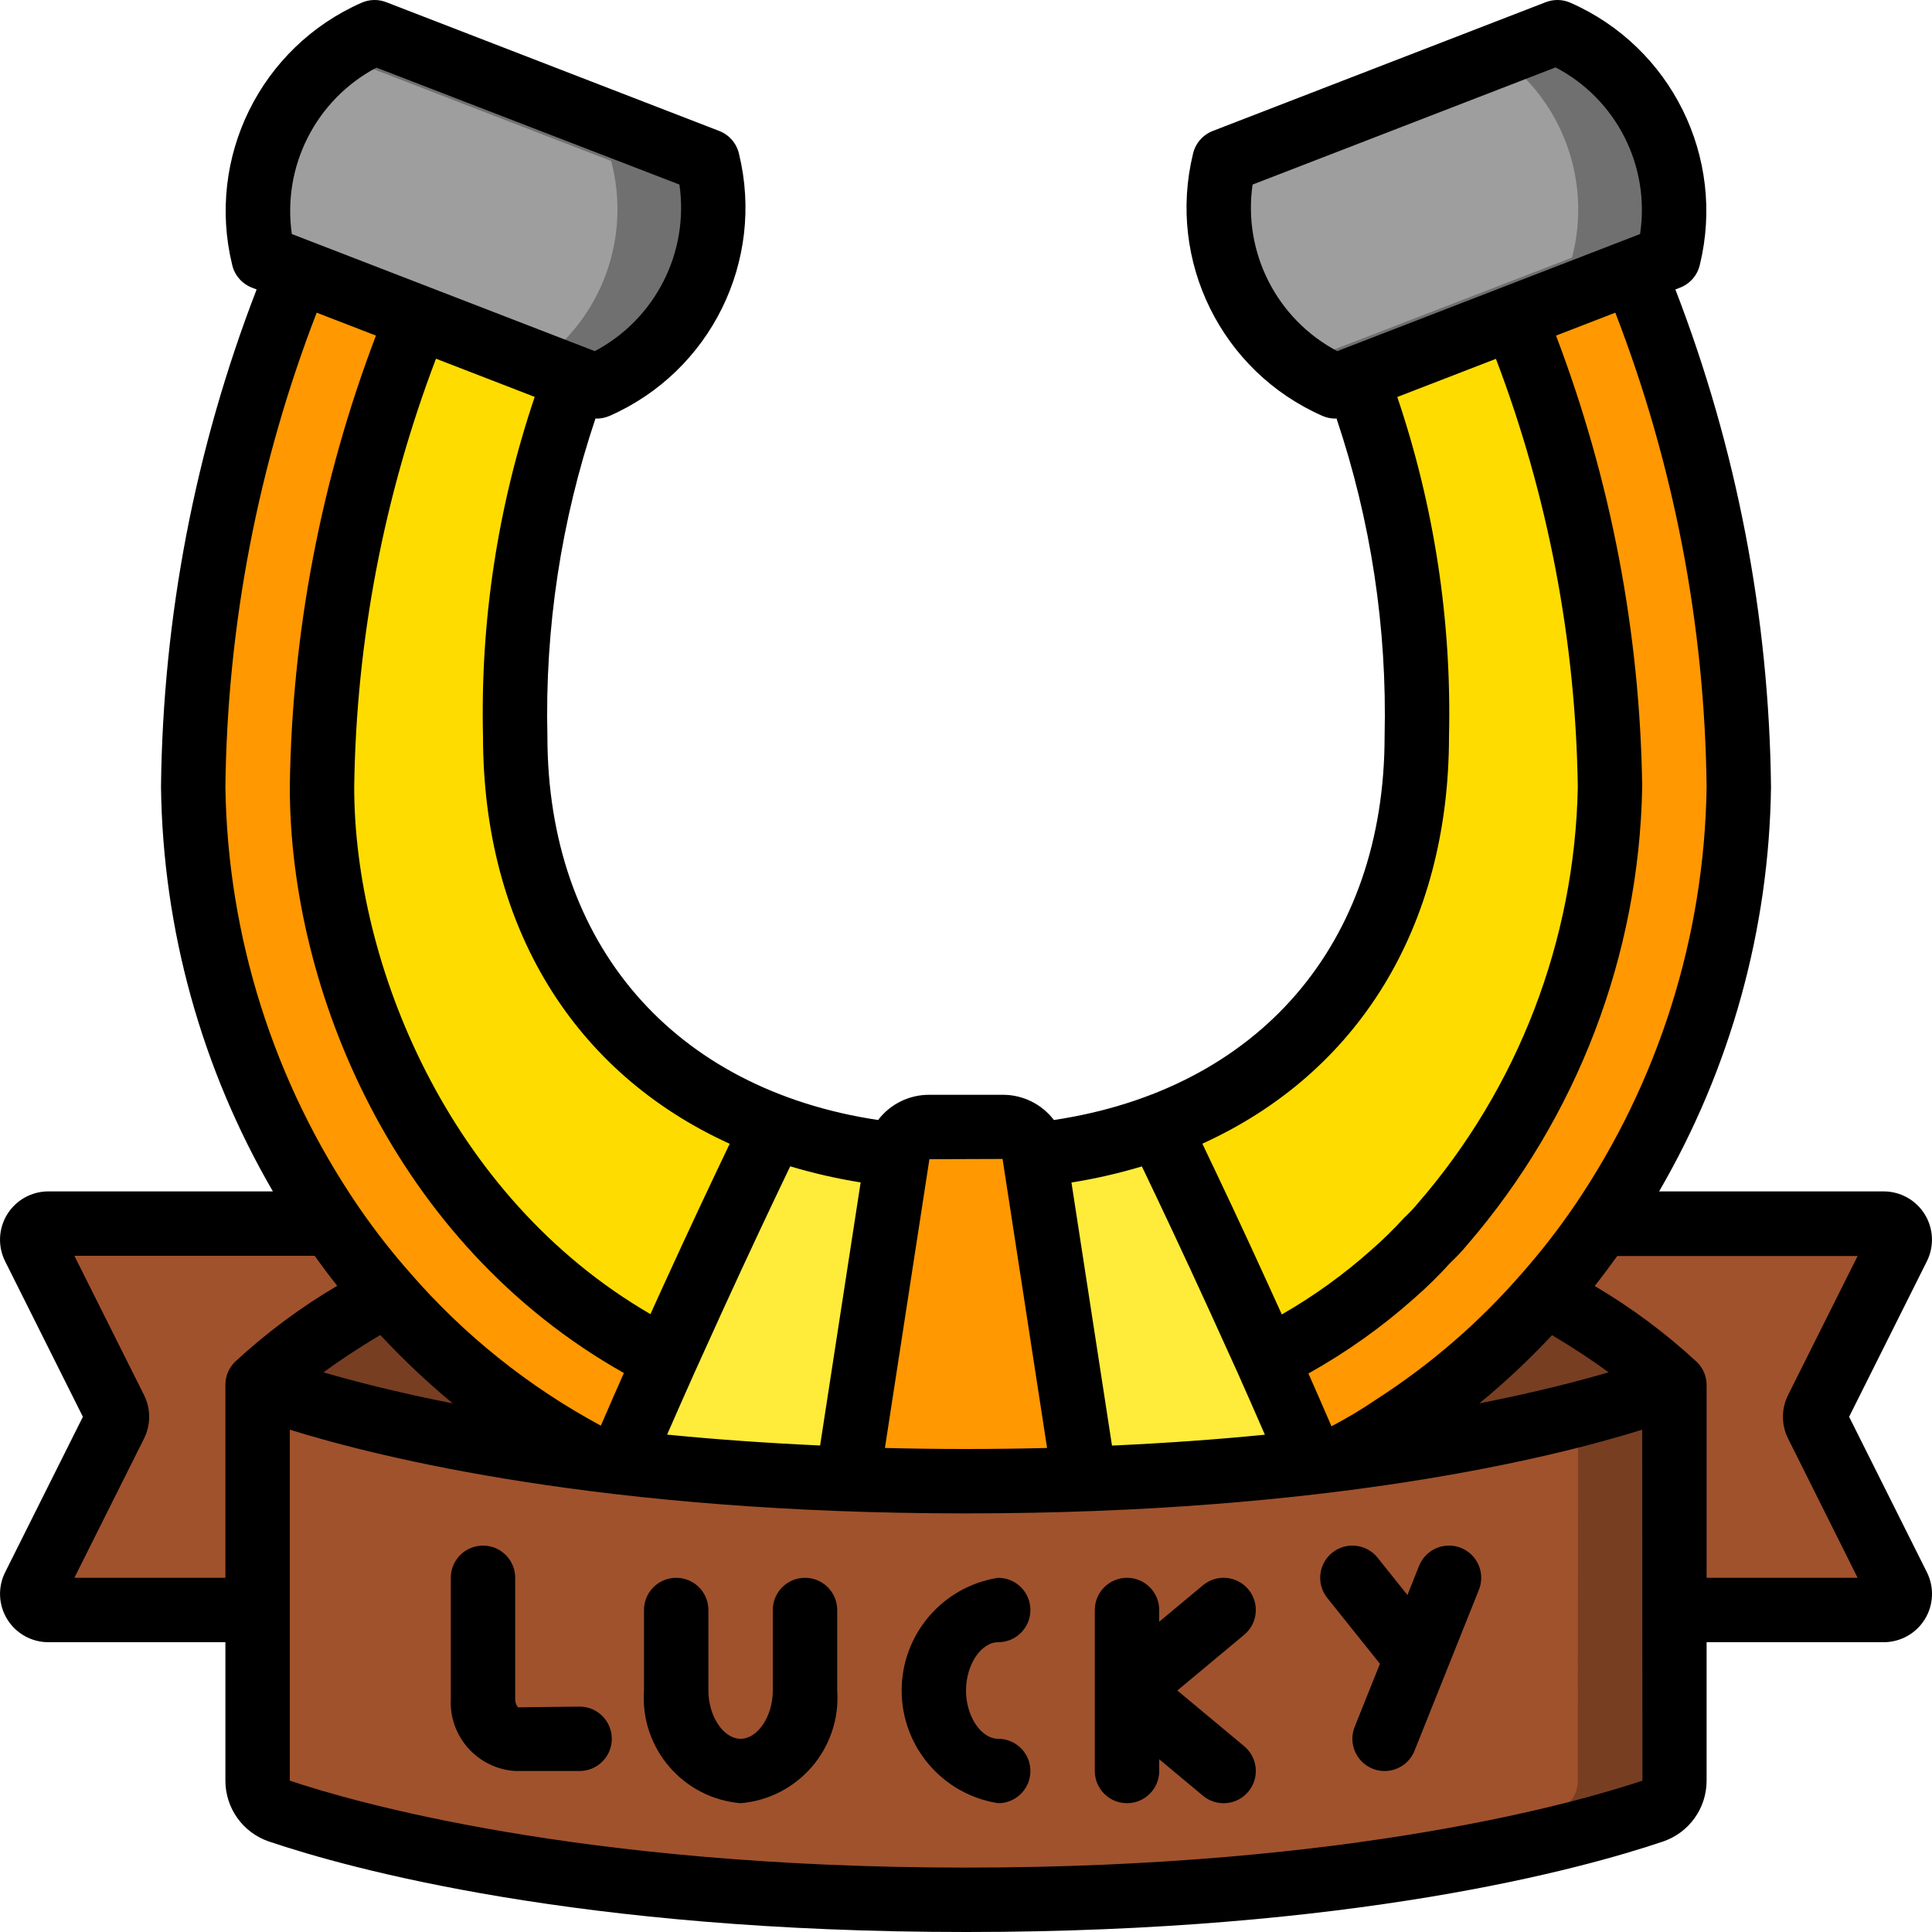 <svg width="512" height="512" viewBox="0 0 512 512" fill="none" xmlns="http://www.w3.org/2000/svg">
<g clip-path="url(#clip0_559_10697)">
<path d="M158.123 102.4C151.04 99.626 71.313 68.847 69.803 68.266C64.108 43.882 76.435 18.871 99.243 8.533L187.563 42.666C193.296 67.056 180.957 92.091 158.123 102.4Z" fill="#9E9E9E"/>
<path d="M187.563 42.666L99.243 8.533C95.756 10.215 92.453 12.254 89.387 14.617L161.963 42.666C167.329 62.879 159.521 84.293 142.404 96.307C150.443 99.413 156.425 101.734 158.123 102.4C180.957 92.091 193.296 67.056 187.563 42.666Z" fill="#707070"/>
<path d="M442.198 68.266C439.347 69.367 360.713 99.712 353.878 102.4C331.043 92.091 318.704 67.056 324.437 42.666L412.757 8.533C435.565 18.871 447.892 43.882 442.198 68.266Z" fill="#9E9E9E"/>
<path d="M412.758 8.533L397.014 14.617C414.11 26.652 421.921 48.048 416.598 68.266C414.439 69.12 369.007 86.63 343.996 96.307C347.071 98.673 350.383 100.715 353.878 102.4C360.704 99.712 439.348 69.367 442.198 68.266C447.892 43.882 435.565 18.871 412.758 8.533Z" fill="#707070"/>
<path d="M176.299 360.192C172.374 368.896 168.363 378.112 164.352 387.499C161.963 387.243 159.744 386.987 157.44 386.645C136.42 375.81 117.699 361.001 102.315 343.04C69.951 305.642 51.847 258.008 51.2 208.555C51.766 161.631 61.235 115.242 79.104 71.851L110.678 84.053C94.544 123.612 85.948 165.837 85.334 208.555C85.334 257.451 111.275 327.765 176.299 360.192Z" fill="#FF9801"/>
<path d="M157.355 386.645C126.992 383.574 97.092 376.959 68.267 366.933C78.556 357.556 89.997 349.527 102.315 343.04C117.752 360.912 136.426 375.706 157.355 386.645Z" fill="#783E22"/>
<path d="M460.8 208.555C460.8 283.179 415.292 356.813 354.816 386.56C354.39 386.773 348.126 387.413 347.648 387.499C343.638 378.112 339.627 368.896 335.702 360.192C393.285 331.597 426.667 267.247 426.667 208.555C426.032 165.839 417.437 123.617 401.323 84.053L432.896 71.851C450.765 115.242 460.234 161.631 460.8 208.555Z" fill="#FF9801"/>
<path d="M237.824 306.176C225.22 387.627 227.908 370.125 224.597 392.021C202.069 391.168 182.016 389.547 164.352 387.499C177.152 357.555 192.947 323.499 204.971 298.667C215.557 302.559 226.598 305.083 237.824 306.176Z" fill="#FFEB3A"/>
<path d="M204.971 298.667C193.673 321.98 185.481 339.942 176.299 360.192C111.275 327.765 85.334 257.451 85.334 208.555C85.948 165.837 94.544 123.612 110.677 84.053L152.918 100.352C149.76 107.093 136.534 138.581 136.534 195.072C136.534 243.2 160.512 282.283 204.971 298.667Z" fill="#FFDC00"/>
<path d="M426.667 208.555C426.667 266.803 393.856 331.315 335.701 360.192C326.912 340.796 318.575 322.492 307.029 298.667C351.488 282.283 375.467 243.2 375.467 195.072C375.467 138.581 362.24 107.093 359.083 100.352L401.323 84.053C417.437 123.617 426.032 165.839 426.667 208.555Z" fill="#FFDC00"/>
<path d="M347.648 387.499C329.984 389.547 309.931 391.168 287.403 392.021C284.118 370.244 286.78 387.627 274.176 306.176C285.403 305.083 296.443 302.559 307.03 298.667C319.147 323.644 334.703 357.205 347.648 387.499Z" fill="#FFEB3A"/>
<path d="M287.403 392.021C267.392 392.704 244.608 392.704 224.598 392.021C227.883 370.244 225.221 387.627 237.824 306.176C238.301 301.878 241.948 298.636 246.272 298.667H265.728C269.961 298.635 273.567 301.732 274.176 305.92C274.176 310.724 271.548 287.019 287.403 392.021Z" fill="#FF9801"/>
<path d="M443.734 471.893C443.766 475.523 441.458 478.761 438.016 479.914C345.532 511.326 166.434 511.309 73.984 479.914C70.542 478.761 68.234 475.523 68.267 471.893L68.267 366.933C97.267 376.435 127.137 383.038 157.44 386.645C231.996 397.687 354.014 394.12 431.275 371.37C432.845 370.85 441.652 368.188 442.966 367.53C444.28 366.873 443.734 358.4 443.734 471.893Z" fill="#A0522D"/>
<path d="M442.966 367.531C441.651 368.188 432.845 370.842 431.275 371.371C427.059 372.608 422.656 373.768 418.185 374.903C418.253 385.826 418.134 411.691 418.134 471.893C418.166 475.523 415.858 478.761 412.416 479.915C369.084 494.635 306.739 502.451 243.2 503.373C315.264 504.422 388.873 496.606 438.016 479.915C441.458 478.761 443.766 475.523 443.734 471.893C443.734 358.4 444.16 366.933 442.966 367.531Z" fill="#783E22"/>
<path d="M102.315 343.04C89.997 349.527 78.556 357.556 68.267 366.933V426.667H12.8C11.326 426.67 9.955 425.911 9.173 424.661C8.392 423.411 8.312 421.846 8.96 420.523L30.549 377.344C31.855 374.724 32.256 376.934 8.96 330.411C8.312 329.087 8.392 327.522 9.173 326.272C9.955 325.022 11.326 324.264 12.8 324.267H87.723C92.192 330.821 97.066 337.091 102.315 343.04Z" fill="#A0522D"/>
<path d="M443.734 366.933V367.189C414.933 377.024 385.099 383.524 354.816 386.56C375.63 375.556 394.232 360.802 409.686 343.04C422.003 349.527 433.445 357.556 443.734 366.933Z" fill="#783E22"/>
<path d="M503.04 420.523C503.689 421.846 503.608 423.411 502.827 424.661C502.046 425.911 500.674 426.67 499.2 426.667H443.734V366.933C433.445 357.556 422.003 349.527 409.686 343.04C414.935 337.091 419.808 330.821 424.278 324.267H499.2C500.674 324.264 502.046 325.022 502.827 326.272C503.608 327.522 503.689 329.087 503.04 330.411L481.451 373.589C480.145 376.209 479.778 373.999 503.04 420.523Z" fill="#A0522D"/>
<path d="M21.965 375.467L1.366 416.666C-0.622 420.632 -0.414 425.345 1.916 429.121C4.245 432.897 8.364 435.197 12.8 435.2H59.733V471.893C59.727 479.188 64.371 485.676 71.279 488.021C92.629 495.232 153.378 512 256 512C358.622 512 419.371 495.232 440.721 488.021C447.629 485.676 452.274 479.188 452.267 471.893V435.2H499.2C503.637 435.201 507.759 432.905 510.092 429.13C512.425 425.356 512.637 420.643 510.652 416.674L490.035 375.467L510.635 334.268C512.622 330.301 512.414 325.588 510.085 321.813C507.755 318.037 503.637 315.736 499.2 315.733H439.68C458.631 283.157 468.845 246.239 469.334 208.555C468.832 163.444 460.248 118.788 443.99 76.706L445.235 76.228C447.878 75.206 449.841 72.939 450.475 70.178C457.402 41.757 442.923 12.465 416.137 0.708C414.08 -0.187 411.753 -0.236 409.66 0.572L321.4 34.705C318.757 35.727 316.794 37.994 316.16 40.755C309.238 69.171 323.707 98.457 350.481 110.225C351.559 110.69 352.721 110.931 353.895 110.933C353.988 110.933 354.082 110.882 354.185 110.882C363.304 137.989 367.618 166.48 366.934 195.072C366.934 250.223 333.491 288.666 279.296 296.815C276.072 292.582 271.049 290.108 265.728 290.133H246.272C240.952 290.108 235.928 292.582 232.704 296.815C178.509 288.666 145.067 250.223 145.067 195.072C144.382 166.48 148.697 137.989 157.816 110.882C157.918 110.882 158.012 110.933 158.106 110.933C159.28 110.931 160.441 110.69 161.519 110.225C188.294 98.457 202.762 69.171 195.84 40.755C195.206 37.994 193.243 35.727 190.601 34.705L102.34 0.572C100.248 -0.236 97.921 -0.187 95.864 0.708C69.078 12.465 54.599 41.757 61.526 70.178C62.159 72.939 64.122 75.206 66.765 76.228L68.011 76.706C51.752 118.788 43.168 163.444 42.667 208.555C43.158 246.238 53.372 283.156 72.32 315.733H12.8C8.365 315.735 4.246 318.033 1.915 321.807C-0.416 325.58 -0.627 330.292 1.357 334.259L21.965 375.467ZM100.787 353.783C106.783 360.242 113.197 366.299 119.987 371.917C105.131 368.973 93.747 366.029 85.718 363.682C89.703 360.764 94.72 357.393 100.787 353.783ZM184.073 363.716L191.224 347.947C198.383 332.271 204.689 318.933 209.417 309.086C215.537 310.918 221.771 312.343 228.079 313.352L217.336 383.07C202.769 382.404 189.176 381.423 176.794 380.186C179.243 374.613 181.675 369.024 184.073 363.716ZM256 494.933C153.097 494.933 92.775 477.269 76.8 471.893V378.88C100.514 386.27 159.932 401.067 256 401.067C352.068 401.067 411.495 386.295 435.2 378.88L435.26 471.893C419.226 477.269 358.904 494.933 256 494.933ZM411.307 353.826C417.34 357.419 422.34 360.772 426.308 363.682C418.279 366.029 406.887 368.973 392.022 371.917C398.848 366.326 405.291 360.282 411.307 353.826ZM335.232 380.211C322.825 381.448 309.257 382.43 294.69 383.095L283.947 313.378C290.256 312.372 296.49 310.946 302.609 309.111C307.337 318.959 313.634 332.288 320.777 347.93L327.953 363.725C330.326 369.024 332.758 374.613 335.207 380.211H335.232ZM473.839 369.741C472.047 373.348 472.047 377.586 473.839 381.193L492.288 418.133H452.267V366.933C452.241 364.681 451.32 362.532 449.707 360.96C441.422 353.292 432.339 346.535 422.614 340.804C424.645 338.244 426.607 335.573 428.587 332.86H492.288L473.839 369.741ZM452.267 208.555C451.708 248.159 439.544 286.729 417.28 319.488C412.992 325.768 408.318 331.775 403.286 337.476C392.075 350.398 379.076 361.65 364.681 370.893C360.882 373.485 356.932 375.85 352.854 377.975C350.806 373.222 348.775 368.589 346.744 363.989C356.792 358.383 366.197 351.696 374.793 344.047C378.158 341.109 381.346 337.975 384.342 334.66C385.927 333.177 387.418 331.595 388.804 329.924C417.975 296.131 434.39 253.189 435.2 208.555C434.627 167.654 426.899 127.17 412.365 88.934L428.075 82.859C443.581 122.976 451.774 165.547 452.267 208.555ZM331.947 48.913L412.246 17.86C428.374 26.288 437.37 44.029 434.637 62.02L354.39 93.056C338.331 84.564 329.346 66.892 331.947 48.913ZM384 195.072C384.719 164.546 380.081 134.131 370.296 105.207L396.442 95.095C410.228 131.362 417.569 169.76 418.134 208.555C417.354 249.141 402.368 288.17 375.783 318.848C374.66 320.199 373.452 321.476 372.164 322.671C369.43 325.681 366.524 328.53 363.46 331.204C356.155 337.725 348.19 343.468 339.695 348.339L336.282 340.838C329.455 325.803 323.311 312.858 318.635 303.087C359.791 284.382 384 245.76 384 195.072ZM246.289 307.2L265.694 307.132L265.745 307.482L277.487 383.727C270.507 383.898 263.39 384 256 384C248.61 384 241.494 383.898 234.513 383.727L246.255 307.482C246.272 307.388 246.283 307.294 246.289 307.2ZM193.383 303.104C188.698 312.875 182.596 325.828 175.71 340.907L172.374 348.254C118.554 317.013 93.867 255.002 93.867 208.555C94.4 169.747 101.736 131.334 115.542 95.061L141.705 105.182C131.917 134.114 127.278 164.538 128 195.072C128 245.76 152.209 284.382 193.357 303.104H193.383ZM99.763 17.92L180.054 48.913C182.654 66.885 173.682 84.553 157.636 93.056L77.338 62.02C74.755 44.06 83.729 26.413 99.763 17.92ZM83.925 82.859L99.627 88.934C85.075 127.164 77.348 167.652 76.8 208.555C76.8 262.007 104.32 329.498 165.334 363.861C163.314 368.412 161.28 373.063 159.232 377.813C140.079 367.502 122.959 353.797 108.706 337.365C103.694 331.687 99.04 325.702 94.771 319.445C72.497 286.705 60.315 248.15 59.733 208.555C60.227 165.547 68.42 122.976 83.925 82.859ZM83.397 332.8C85.334 335.514 87.296 338.176 89.37 340.744C79.644 346.475 70.561 353.232 62.276 360.9C60.655 362.489 59.739 364.663 59.733 366.933V418.133H19.712L38.187 381.193C39.979 377.586 39.979 373.348 38.187 369.741L19.712 332.8H83.397Z" fill="black"/>
<path d="M153.6 452.267L137.267 452.463C136.744 451.804 136.482 450.974 136.534 450.133V418.133C136.534 413.421 132.713 409.6 128 409.6C123.287 409.6 119.467 413.421 119.467 418.133V450.133C118.922 460.133 126.539 468.702 136.534 469.333H153.6C158.313 469.333 162.134 465.513 162.134 460.8C162.134 456.087 158.313 452.267 153.6 452.267Z" fill="black"/>
<path d="M213.333 418.133C208.621 418.133 204.8 421.954 204.8 426.667V448C204.8 454.827 200.806 460.8 196.267 460.8C191.727 460.8 187.733 454.827 187.733 448V426.667C187.733 421.954 183.913 418.133 179.2 418.133C174.487 418.133 170.667 421.954 170.667 426.667V448C169.6 463.28 181.004 476.583 196.267 477.867C211.53 476.583 222.933 463.28 221.867 448V426.667C221.867 421.954 218.046 418.133 213.333 418.133Z" fill="black"/>
<path d="M264.533 435.2C269.246 435.2 273.067 431.379 273.067 426.667C273.067 421.954 269.246 418.133 264.533 418.133C249.809 420.421 238.949 433.099 238.949 448C238.949 462.901 249.809 475.579 264.533 477.867C269.246 477.867 273.067 474.046 273.067 469.333C273.067 464.62 269.246 460.8 264.533 460.8C259.994 460.8 256 454.827 256 448C256 441.173 259.994 435.2 264.533 435.2Z" fill="black"/>
<path d="M330.829 421.205C329.38 419.463 327.297 418.368 325.04 418.163C322.783 417.958 320.537 418.66 318.797 420.113L307.2 429.781V426.667C307.2 421.954 303.38 418.133 298.667 418.133C293.954 418.133 290.134 421.954 290.134 426.667V469.333C290.134 474.046 293.954 477.867 298.667 477.867C303.38 477.867 307.2 474.046 307.2 469.333V466.219L318.797 475.887C321.139 477.841 324.345 478.398 327.208 477.347C330.071 476.297 332.156 473.798 332.678 470.794C333.199 467.789 332.078 464.734 329.737 462.78L312.005 448L329.737 433.22C333.355 430.203 333.844 424.825 330.829 421.205Z" fill="black"/>
<path d="M387.166 410.206C385.065 409.365 382.716 409.393 380.635 410.285C378.555 411.176 376.914 412.858 376.073 414.959L372.984 422.699L365.065 412.8C362.119 409.119 356.748 408.523 353.067 411.469C349.386 414.415 348.79 419.786 351.736 423.467L365.696 440.917L359.006 457.626C357.253 462.004 359.381 466.974 363.759 468.728C368.138 470.481 373.108 468.353 374.861 463.975L383.395 442.641L391.928 421.308C392.771 419.204 392.743 416.852 391.85 414.769C390.956 412.687 389.271 411.045 387.166 410.206Z" fill="black"/>
</g>
<defs>
<clipPath id="clip0_559_10697">
<rect width="512" height="512" fill="white"/>
</clipPath>
</defs>
</svg>
